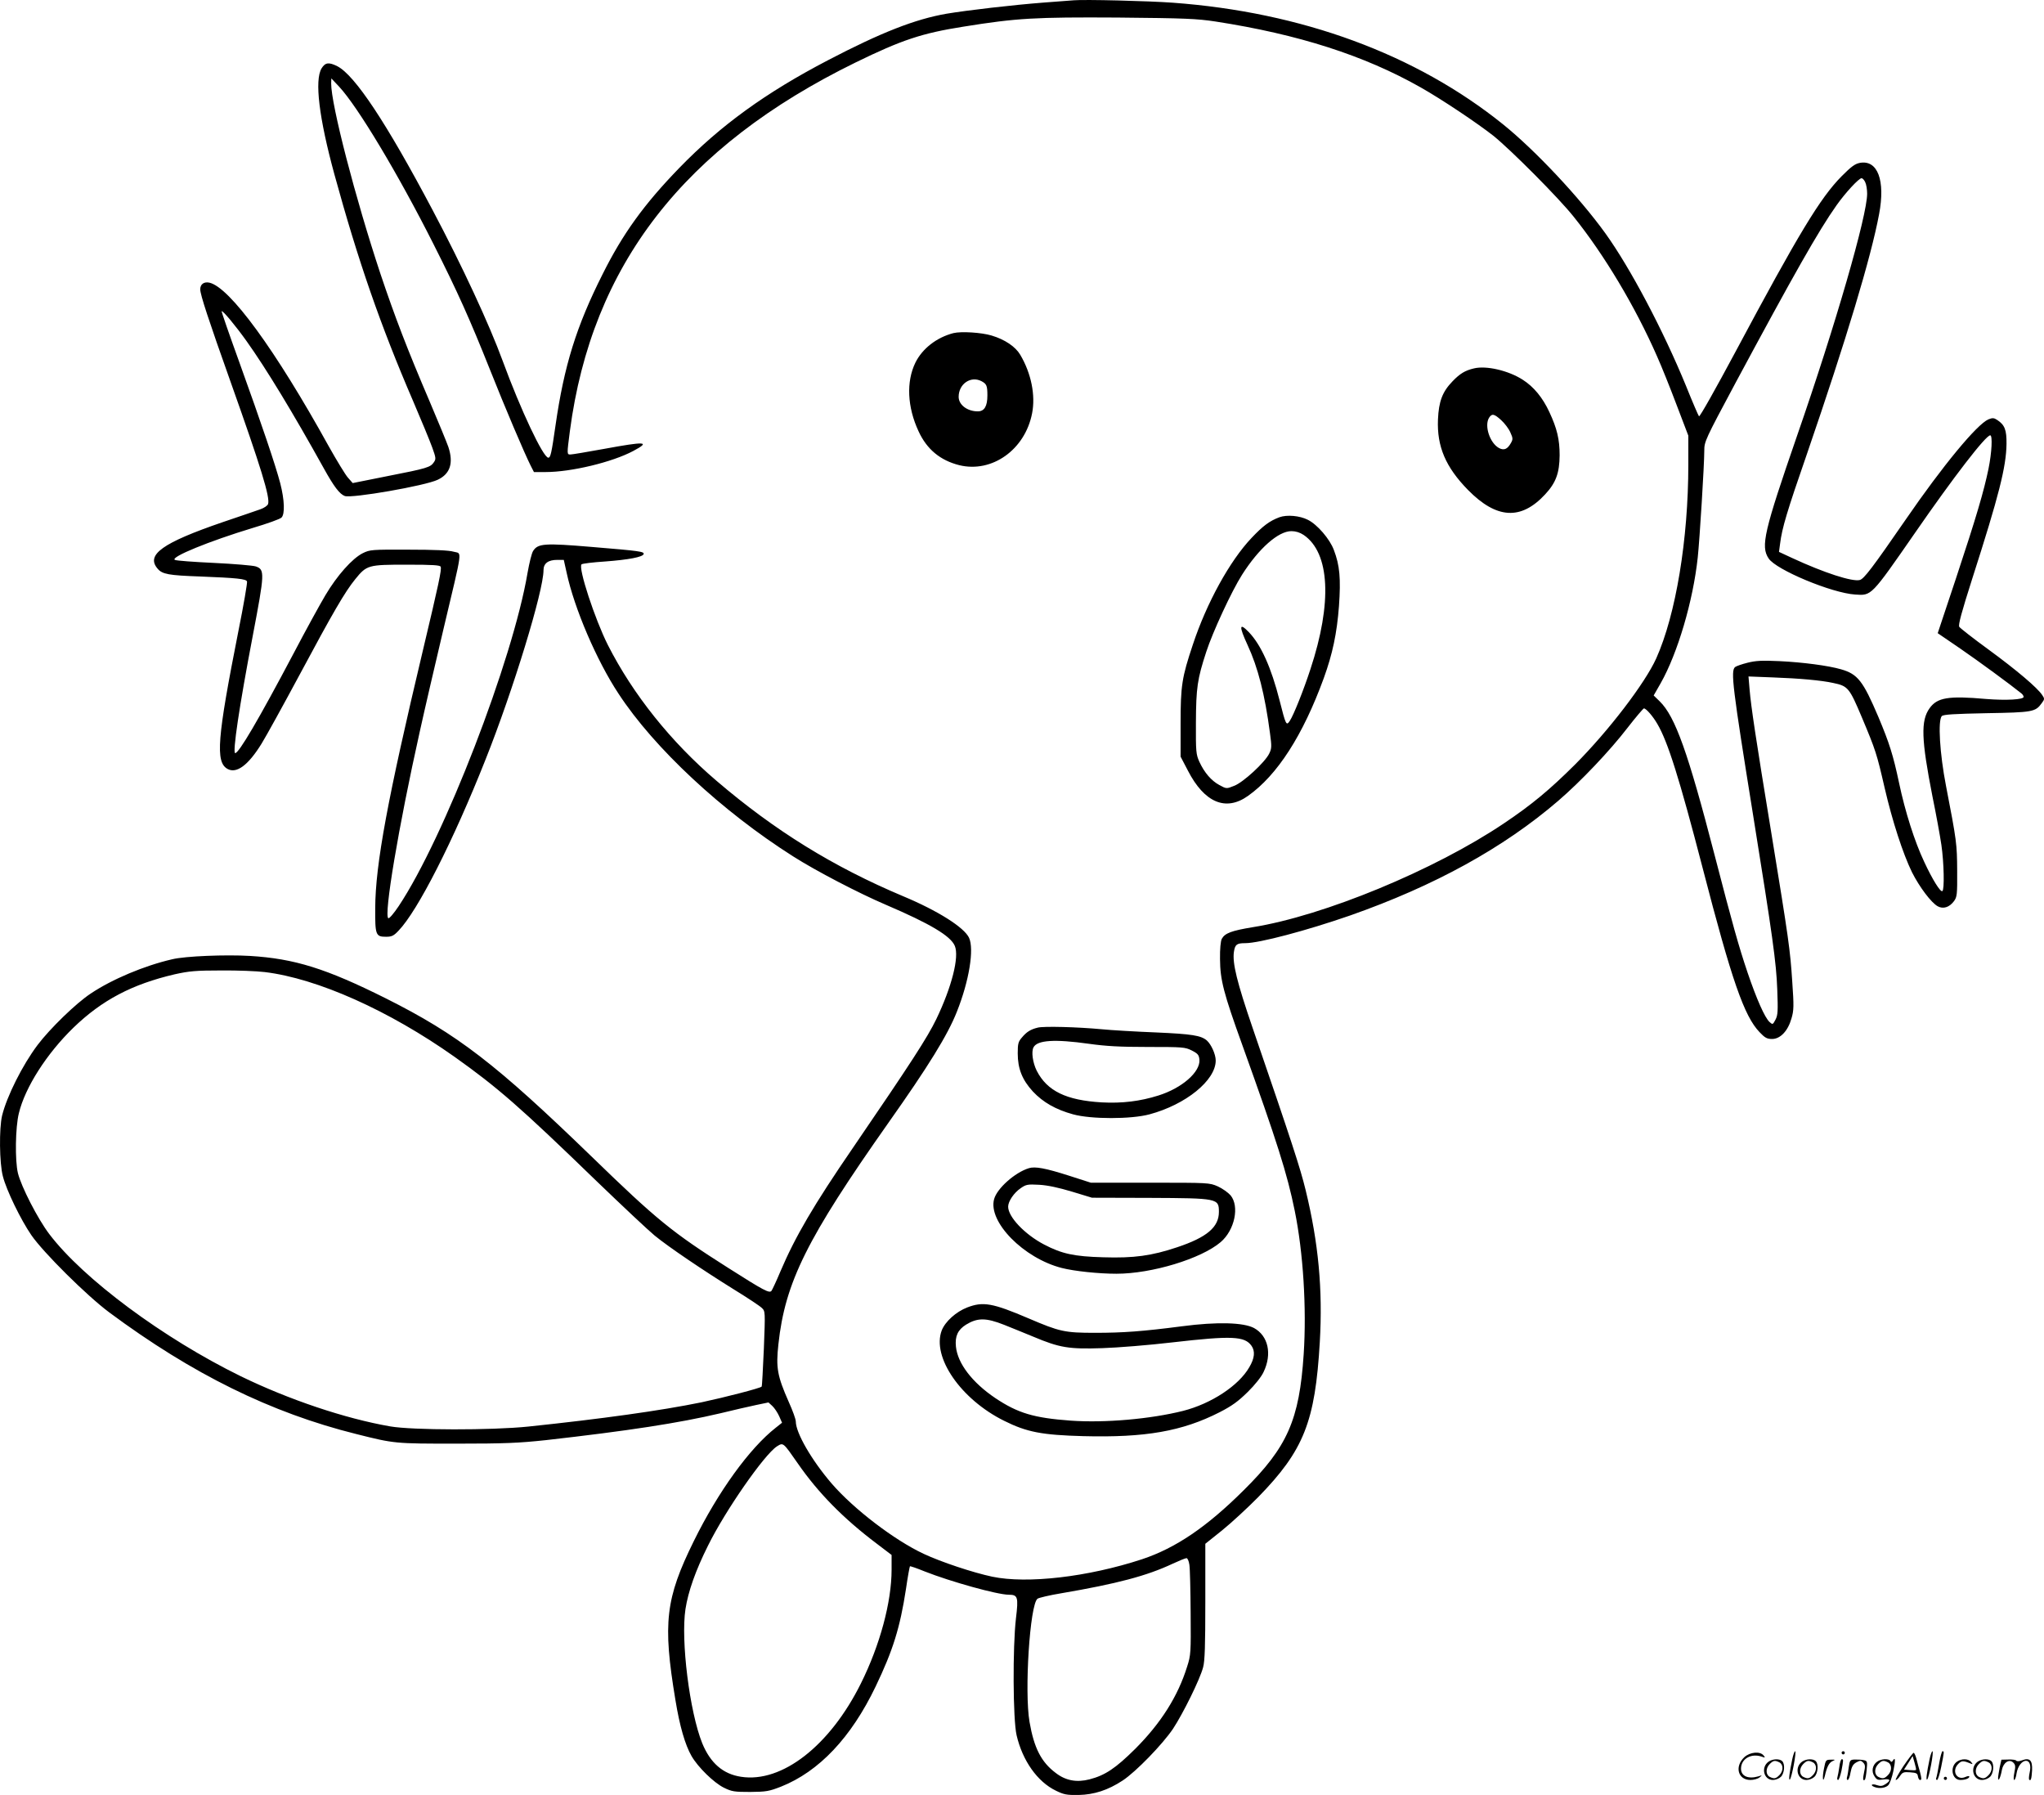 <?xml version="1.0" encoding="UTF-8"?>
<svg xmlns="http://www.w3.org/2000/svg" version="1.0" viewBox="0 0 1280.185 1123.977" preserveAspectRatio="xMidYMid meet">
  <g transform="translate(-0.583,1124.593) scale(0.1,-0.1)" fill="#000000" stroke="none">
    <path d="M6730 11244 c-25 -2 -108 -8 -185 -14 -195 -15 -479 -48 -611 -70 -196 -34 -409 -117 -744 -292 -389 -203 -671 -407 -930 -674 -221 -228 -354 -412 -481 -667 -163 -324 -240 -570 -294 -946 -25 -174 -31 -201 -45 -201 -32 0 -173 299 -285 604 -85 232 -254 596 -440 947 -289 546 -486 843 -596 900 -54 27 -76 24 -99 -13 -45 -74 -16 -311 80 -663 150 -547 289 -947 493 -1420 52 -121 106 -252 120 -291 24 -66 24 -73 10 -93 -21 -31 -42 -38 -288 -86 l-220 -44 -30 34 c-16 18 -70 107 -120 196 -335 606 -621 997 -748 1025 -34 7 -57 -10 -57 -42 0 -33 52 -191 190 -579 192 -540 248 -723 235 -765 -3 -10 -25 -25 -48 -33 -23 -8 -130 -45 -237 -81 -376 -129 -482 -204 -407 -291 29 -35 70 -42 267 -49 228 -9 287 -15 293 -31 3 -7 -21 -147 -54 -311 -133 -672 -145 -820 -68 -863 56 -31 129 22 213 158 29 47 136 241 238 431 210 392 284 519 348 598 73 90 81 92 323 92 164 0 209 -3 213 -13 7 -18 -13 -110 -111 -522 -220 -924 -298 -1341 -299 -1616 -1 -168 3 -179 68 -179 35 0 48 6 78 38 120 124 343 562 545 1072 173 434 363 1056 363 1185 0 43 29 65 86 65 l41 0 18 -81 c48 -223 188 -550 325 -757 223 -341 649 -737 1094 -1019 143 -91 412 -231 581 -303 278 -119 405 -195 431 -257 29 -69 -19 -257 -116 -459 -57 -117 -156 -270 -521 -804 -247 -360 -362 -557 -455 -775 -25 -60 -51 -115 -56 -122 -13 -17 -47 1 -272 144 -350 222 -447 301 -851 693 -603 584 -843 769 -1292 994 -376 188 -573 249 -851 266 -152 9 -407 -1 -488 -21 -174 -40 -376 -125 -509 -214 -93 -61 -258 -222 -334 -323 -94 -125 -192 -320 -222 -442 -19 -80 -17 -298 5 -380 22 -87 112 -272 178 -368 75 -109 347 -379 488 -484 520 -386 1013 -629 1548 -762 239 -60 239 -60 627 -60 305 0 391 4 560 22 514 58 833 107 1092 168 81 20 183 43 225 52 l77 16 24 -22 c14 -13 33 -42 43 -64 l18 -41 -39 -31 c-165 -129 -362 -402 -514 -711 -177 -359 -195 -512 -115 -993 27 -166 61 -282 101 -352 41 -71 140 -167 202 -198 51 -25 66 -27 166 -27 100 1 117 4 192 33 239 95 440 308 593 627 109 227 153 369 190 610 11 77 23 141 25 143 2 2 43 -12 92 -32 162 -64 456 -146 527 -146 57 0 61 -15 45 -148 -21 -179 -19 -634 4 -732 37 -159 130 -291 246 -347 49 -24 67 -28 141 -27 99 2 185 30 278 91 83 55 249 226 315 324 63 96 168 308 188 384 11 38 14 138 14 412 l0 362 105 84 c58 47 159 140 226 208 286 293 357 472 386 971 19 329 -8 621 -89 953 -34 139 -85 295 -332 1015 -98 286 -127 405 -117 475 7 47 18 55 71 55 88 0 385 79 656 173 530 186 962 424 1304 718 142 122 324 314 434 457 52 67 99 122 103 122 14 0 57 -50 84 -97 66 -112 138 -341 284 -903 182 -703 260 -927 356 -1027 34 -36 47 -43 79 -43 51 0 99 50 121 128 15 50 16 76 5 232 -13 200 -22 263 -131 930 -99 602 -127 792 -136 897 l-7 83 154 -6 c164 -6 302 -18 378 -35 91 -19 100 -30 178 -215 87 -207 93 -226 143 -443 48 -207 114 -410 171 -527 47 -93 120 -190 161 -213 34 -19 73 -7 102 32 19 26 21 41 20 190 -1 168 -3 186 -70 532 -39 200 -52 411 -26 437 10 10 78 14 280 18 289 5 306 8 345 62 19 25 19 29 4 51 -30 46 -161 157 -336 285 -96 70 -178 134 -184 143 -7 12 14 90 81 300 168 523 213 701 215 845 1 88 -11 119 -58 150 -21 14 -30 14 -55 4 -71 -30 -285 -288 -520 -630 -205 -297 -260 -370 -286 -376 -47 -12 -221 44 -422 137 l-84 39 7 52 c12 97 43 201 169 564 246 716 401 1230 451 1499 40 211 -9 341 -120 321 -32 -6 -55 -24 -115 -84 -134 -136 -268 -357 -665 -1100 -121 -226 -223 -408 -228 -403 -4 4 -41 90 -82 192 -142 346 -348 737 -506 956 -161 223 -439 519 -639 680 -545 439 -1261 703 -2070 762 -151 11 -550 21 -620 15z m890 -133 c517 -80 930 -212 1283 -412 133 -75 358 -226 457 -304 112 -91 406 -386 501 -505 193 -240 387 -565 523 -875 27 -60 82 -197 122 -303 l74 -194 0 -182 c0 -467 -78 -939 -201 -1213 -70 -155 -297 -452 -508 -664 -160 -159 -269 -250 -446 -369 -434 -292 -1128 -579 -1573 -650 -133 -22 -174 -37 -194 -73 -7 -14 -12 -62 -11 -127 1 -131 22 -212 140 -539 217 -604 281 -805 328 -1037 53 -260 75 -609 56 -898 -27 -411 -102 -581 -375 -851 -232 -231 -427 -363 -638 -433 -338 -111 -719 -155 -938 -109 -122 26 -320 92 -429 143 -184 86 -439 281 -577 441 -126 147 -224 317 -224 388 0 14 -20 69 -44 122 -72 163 -81 214 -65 361 42 389 179 663 689 1387 251 355 372 551 429 696 77 193 109 392 76 463 -31 65 -195 169 -413 260 -437 184 -803 410 -1169 723 -285 243 -523 541 -680 850 -81 161 -187 483 -165 505 5 5 71 13 148 18 147 11 235 28 241 46 5 16 -21 20 -324 45 -297 25 -338 22 -368 -25 -9 -13 -24 -75 -35 -137 -92 -545 -522 -1659 -807 -2087 -30 -45 -59 -79 -65 -76 -29 18 63 569 197 1169 29 132 96 420 148 640 124 523 117 471 65 486 -29 9 -123 13 -283 13 -232 1 -242 0 -287 -22 -66 -33 -161 -140 -234 -263 -34 -57 -124 -221 -199 -364 -221 -418 -343 -625 -366 -625 -18 0 25 291 110 735 75 394 76 414 19 434 -18 6 -136 16 -262 22 -127 6 -237 14 -245 19 -31 17 217 118 488 200 91 27 172 56 180 65 22 22 19 110 -8 215 -29 111 -115 366 -256 757 -63 174 -113 318 -111 320 6 7 86 -89 156 -187 124 -174 289 -446 484 -797 63 -114 99 -161 131 -173 43 -16 505 64 583 102 78 37 99 105 66 205 -9 26 -61 153 -116 282 -143 334 -219 533 -309 801 -158 476 -310 1063 -309 1194 l1 31 49 -52 c117 -126 368 -544 590 -984 153 -303 229 -473 355 -789 92 -232 216 -524 255 -601 l20 -39 74 0 c160 0 417 62 548 132 111 59 78 61 -183 13 -105 -19 -199 -35 -210 -35 -23 0 -23 -1 -4 146 137 1039 713 1782 1790 2309 289 141 415 183 675 224 335 54 450 60 965 57 425 -4 496 -7 615 -25z m4068 -1006 c7 -14 12 -47 12 -72 0 -137 -198 -822 -438 -1513 -208 -602 -230 -695 -179 -771 46 -71 396 -217 542 -226 103 -7 98 -13 374 385 244 353 444 612 472 612 15 0 10 -107 -11 -210 -29 -140 -75 -298 -204 -687 l-114 -342 142 -97 c115 -79 314 -225 382 -280 8 -6 14 -16 14 -22 0 -17 -109 -23 -235 -13 -237 21 -306 9 -354 -58 -56 -78 -52 -195 18 -552 23 -112 48 -249 56 -304 16 -110 20 -281 6 -289 -12 -8 -62 72 -114 184 -60 127 -119 313 -157 493 -37 175 -61 250 -129 412 -97 228 -130 270 -235 300 -80 23 -239 44 -386 51 -109 5 -147 3 -199 -10 -36 -9 -70 -21 -78 -27 -29 -24 -16 -127 113 -929 121 -753 145 -921 151 -1090 5 -135 4 -160 -11 -189 -17 -32 -18 -32 -37 -15 -30 27 -82 145 -138 310 -56 166 -94 302 -206 734 -167 645 -247 869 -344 964 l-38 37 44 77 c106 187 203 515 232 787 12 113 41 580 41 669 0 57 5 68 196 425 365 679 520 953 632 1111 55 78 140 170 157 170 6 0 17 -11 23 -25z m-10024 -4946 c330 -40 779 -241 1189 -531 270 -192 409 -313 888 -777 162 -156 326 -310 365 -342 88 -72 301 -216 499 -339 83 -51 160 -102 172 -114 22 -21 22 -21 13 -255 -6 -129 -11 -236 -14 -238 -10 -10 -230 -67 -376 -98 -253 -52 -627 -104 -1085 -152 -232 -24 -726 -23 -865 1 -283 49 -636 168 -936 314 -486 238 -987 610 -1200 891 -72 95 -175 296 -196 381 -19 79 -16 288 6 375 39 162 174 373 342 536 179 173 368 272 634 334 90 20 132 24 290 24 102 1 225 -4 274 -10z m3338 -3076 c128 -185 286 -346 496 -504 l92 -70 0 -92 c0 -203 -73 -473 -192 -712 -194 -391 -495 -625 -751 -585 -113 17 -192 86 -243 210 -79 196 -135 643 -105 840 17 110 63 241 141 397 109 221 353 571 432 622 40 25 38 26 130 -106z m2453 -635 c4 -24 7 -160 8 -303 2 -248 1 -264 -22 -335 -58 -187 -165 -355 -325 -515 -123 -122 -189 -166 -286 -191 -81 -21 -150 -8 -212 40 -91 68 -136 157 -164 319 -33 190 2 737 50 772 8 6 75 22 148 34 351 60 536 109 698 185 41 19 80 35 87 35 6 1 15 -18 18 -41z M5977 9160 c-104 -27 -194 -96 -238 -185 -58 -119 -51 -278 20 -430 52 -113 136 -182 255 -212 205 -50 412 97 456 325 22 112 -5 249 -74 366 -30 51 -96 96 -180 121 -63 19 -190 27 -239 15z m176 -301 c32 -17 37 -28 37 -89 0 -68 -19 -100 -60 -100 -66 0 -120 41 -120 91 0 81 76 133 143 98z M9237 8939 c-55 -13 -87 -32 -134 -81 -63 -65 -86 -125 -91 -239 -7 -169 48 -298 188 -441 179 -182 332 -191 483 -28 68 73 90 134 91 245 0 99 -16 167 -64 270 -42 91 -98 159 -167 203 -90 58 -229 90 -306 71z m171 -324 c21 -19 47 -53 57 -76 17 -37 17 -44 4 -67 -22 -39 -43 -48 -74 -32 -58 31 -94 140 -63 190 18 28 32 25 76 -15z M8019 8007 c-62 -23 -104 -55 -174 -129 -137 -144 -282 -408 -368 -668 -69 -206 -77 -258 -77 -495 l0 -207 46 -88 c103 -200 237 -257 376 -158 184 130 344 379 475 738 55 152 82 280 95 451 12 173 5 254 -32 351 -25 68 -104 160 -163 189 -51 26 -131 33 -178 16z m152 -111 c164 -112 180 -424 42 -841 -42 -129 -105 -287 -129 -323 -22 -33 -25 -26 -64 128 -52 205 -116 348 -193 428 -60 62 -62 37 -8 -80 66 -142 109 -311 141 -554 11 -81 11 -95 -5 -127 -26 -54 -163 -181 -220 -202 -47 -19 -48 -19 -92 5 -50 27 -94 77 -126 147 -20 45 -22 62 -21 243 1 220 9 274 65 445 40 123 158 378 224 482 105 165 227 273 309 273 27 0 53 -8 77 -24z M6505 4811 c-45 -11 -70 -27 -99 -62 -23 -26 -26 -40 -26 -99 0 -96 28 -166 95 -239 64 -68 143 -113 252 -143 113 -31 363 -31 478 0 228 61 415 213 415 337 0 39 -28 101 -56 126 -37 31 -92 40 -319 50 -126 5 -279 14 -340 20 -149 14 -363 20 -400 10z m320 -101 c107 -15 194 -20 370 -20 219 0 233 -1 275 -22 39 -20 45 -28 48 -58 6 -77 -110 -178 -257 -224 -114 -36 -228 -50 -355 -43 -222 13 -342 71 -407 198 -25 50 -35 120 -20 147 24 45 132 52 346 22z M6450 3931 c-88 -27 -200 -127 -218 -194 -39 -142 185 -370 424 -431 78 -20 232 -36 342 -36 222 0 531 94 653 198 88 75 119 224 62 293 -15 17 -51 43 -80 56 -53 23 -57 23 -424 23 l-371 0 -137 44 c-147 47 -212 59 -251 47z m270 -147 l125 -38 360 -1 c429 -2 435 -3 435 -88 0 -95 -75 -159 -261 -221 -161 -54 -272 -69 -463 -63 -184 5 -260 22 -371 80 -122 64 -225 173 -225 237 0 33 36 87 79 116 33 23 43 25 116 21 53 -3 122 -18 205 -43z M6064 3059 c-70 -27 -138 -88 -160 -144 -63 -167 120 -432 391 -566 142 -71 237 -89 496 -96 387 -10 619 30 854 150 78 40 116 68 176 127 44 43 86 96 99 125 54 113 29 226 -60 275 -66 35 -230 40 -451 11 -247 -32 -368 -41 -544 -41 -191 0 -222 7 -416 90 -227 97 -286 107 -385 69z m231 -109 c39 -15 120 -49 182 -74 166 -70 224 -79 433 -72 96 3 293 19 438 36 374 43 453 39 496 -21 24 -34 20 -78 -14 -135 -66 -115 -238 -228 -415 -273 -204 -51 -488 -76 -702 -61 -233 17 -332 47 -473 141 -144 97 -236 216 -247 322 -7 66 12 106 63 138 72 44 125 44 239 -1z M11231 230 c-18 -85 -24 -135 -15 -127 12 11 43 177 33 177 -4 0 -12 -22 -18 -50z M11540 270 c0 -5 5 -10 10 -10 6 0 10 5 10 10 0 6 -4 10 -10 10 -5 0 -10 -4 -10 -10z M12091 230 c-18 -85 -24 -135 -15 -127 12 11 43 177 33 177 -4 0 -12 -22 -18 -50z M12151 203 c-7 -42 -15 -82 -18 -90 -3 -7 -1 -13 5 -13 5 0 17 37 26 83 19 95 19 97 8 97 -4 0 -14 -34 -21 -77z M10931 243 c-63 -59 -40 -143 38 -143 20 0 46 7 57 16 18 14 18 15 -6 7 -64 -19 -110 0 -110 48 0 61 63 98 130 75 22 -8 23 -7 11 8 -22 27 -85 21 -120 -11z M11926 185 c-31 -47 -52 -85 -46 -85 5 0 17 11 26 25 15 23 23 26 63 23 39 -3 46 -6 49 -25 2 -13 8 -23 13 -23 11 0 11 6 0 50 -6 19 -15 54 -21 78 -6 23 -14 42 -19 42 -4 0 -33 -38 -65 -85z m80 -22 c-2 -3 -20 -3 -40 -1 l-35 3 27 42 27 43 12 -42 c7 -23 11 -43 9 -45z M11083 215 c-50 -35 -31 -115 27 -115 17 0 39 9 50 20 22 22 27 79 8 98 -16 16 -59 15 -85 -3z m68 -5 c25 -14 25 -54 -1 -80 -23 -23 -33 -24 -61 -10 -25 14 -25 54 1 80 23 23 33 24 61 10z M11293 215 c-50 -35 -31 -115 27 -115 17 0 39 9 50 20 22 22 27 79 8 98 -16 16 -59 15 -85 -3z m68 -5 c25 -14 25 -54 -1 -80 -23 -23 -33 -24 -61 -10 -25 14 -25 54 1 80 23 23 33 24 61 10z M11430 173 c-12 -56 -8 -100 5 -48 13 57 26 83 48 93 20 9 19 10 -10 9 -31 0 -33 -2 -43 -54z M11526 183 c-4 -27 -9 -56 -12 -65 -3 -10 -1 -18 4 -18 5 0 14 26 21 57 13 68 13 73 2 73 -5 0 -12 -21 -15 -47z M11585 181 c-3 -25 -8 -54 -11 -63 -3 -10 -1 -18 4 -18 6 0 14 21 18 47 7 36 15 51 36 63 25 13 29 13 43 -1 13 -13 14 -24 6 -60 -9 -41 -8 -59 5 -47 3 3 8 31 11 61 5 53 4 56 -18 61 -13 3 -38 4 -56 4 -29 -1 -32 -4 -38 -47z M11763 215 c-30 -21 -38 -62 -17 -92 14 -22 21 -25 55 -20 45 6 50 -5 14 -29 -20 -13 -31 -14 -55 -6 -30 11 -44 -1 -14 -12 30 -12 71 -6 87 12 9 10 23 49 31 87 14 68 13 93 -3 66 -6 -9 -11 -10 -15 -2 -10 16 -58 14 -83 -4z m68 -5 c25 -14 25 -54 -1 -80 -23 -23 -33 -24 -61 -10 -25 14 -25 54 1 80 23 23 33 24 61 10z M12263 215 c-47 -33 -32 -115 21 -115 31 0 56 10 56 21 0 5 -11 4 -24 -2 -55 -25 -89 38 -45 82 20 20 31 21 74 3 18 -7 18 -6 6 9 -17 21 -59 22 -88 2z M12393 215 c-50 -35 -31 -115 27 -115 17 0 39 9 50 20 22 22 27 79 8 98 -16 16 -59 15 -85 -3z m68 -5 c25 -14 25 -54 -1 -80 -23 -23 -33 -24 -61 -10 -25 14 -25 54 1 80 23 23 33 24 61 10z M12530 178 c-5 -27 -10 -57 -10 -66 1 -27 16 5 24 51 9 47 47 71 72 45 13 -13 14 -24 6 -62 -5 -25 -6 -46 -1 -46 5 0 12 19 15 42 7 43 33 78 59 78 23 0 33 -29 23 -73 -5 -22 -6 -42 -3 -45 10 -11 15 6 18 58 3 64 -15 81 -63 63 -18 -7 -32 -7 -36 -2 -3 5 -25 8 -49 7 l-44 -1 -11 -49z M12180 110 c0 -5 5 -10 10 -10 6 0 10 5 10 10 0 6 -4 10 -10 10 -5 0 -10 -4 -10 -10z"></path>
  </g>
</svg>
